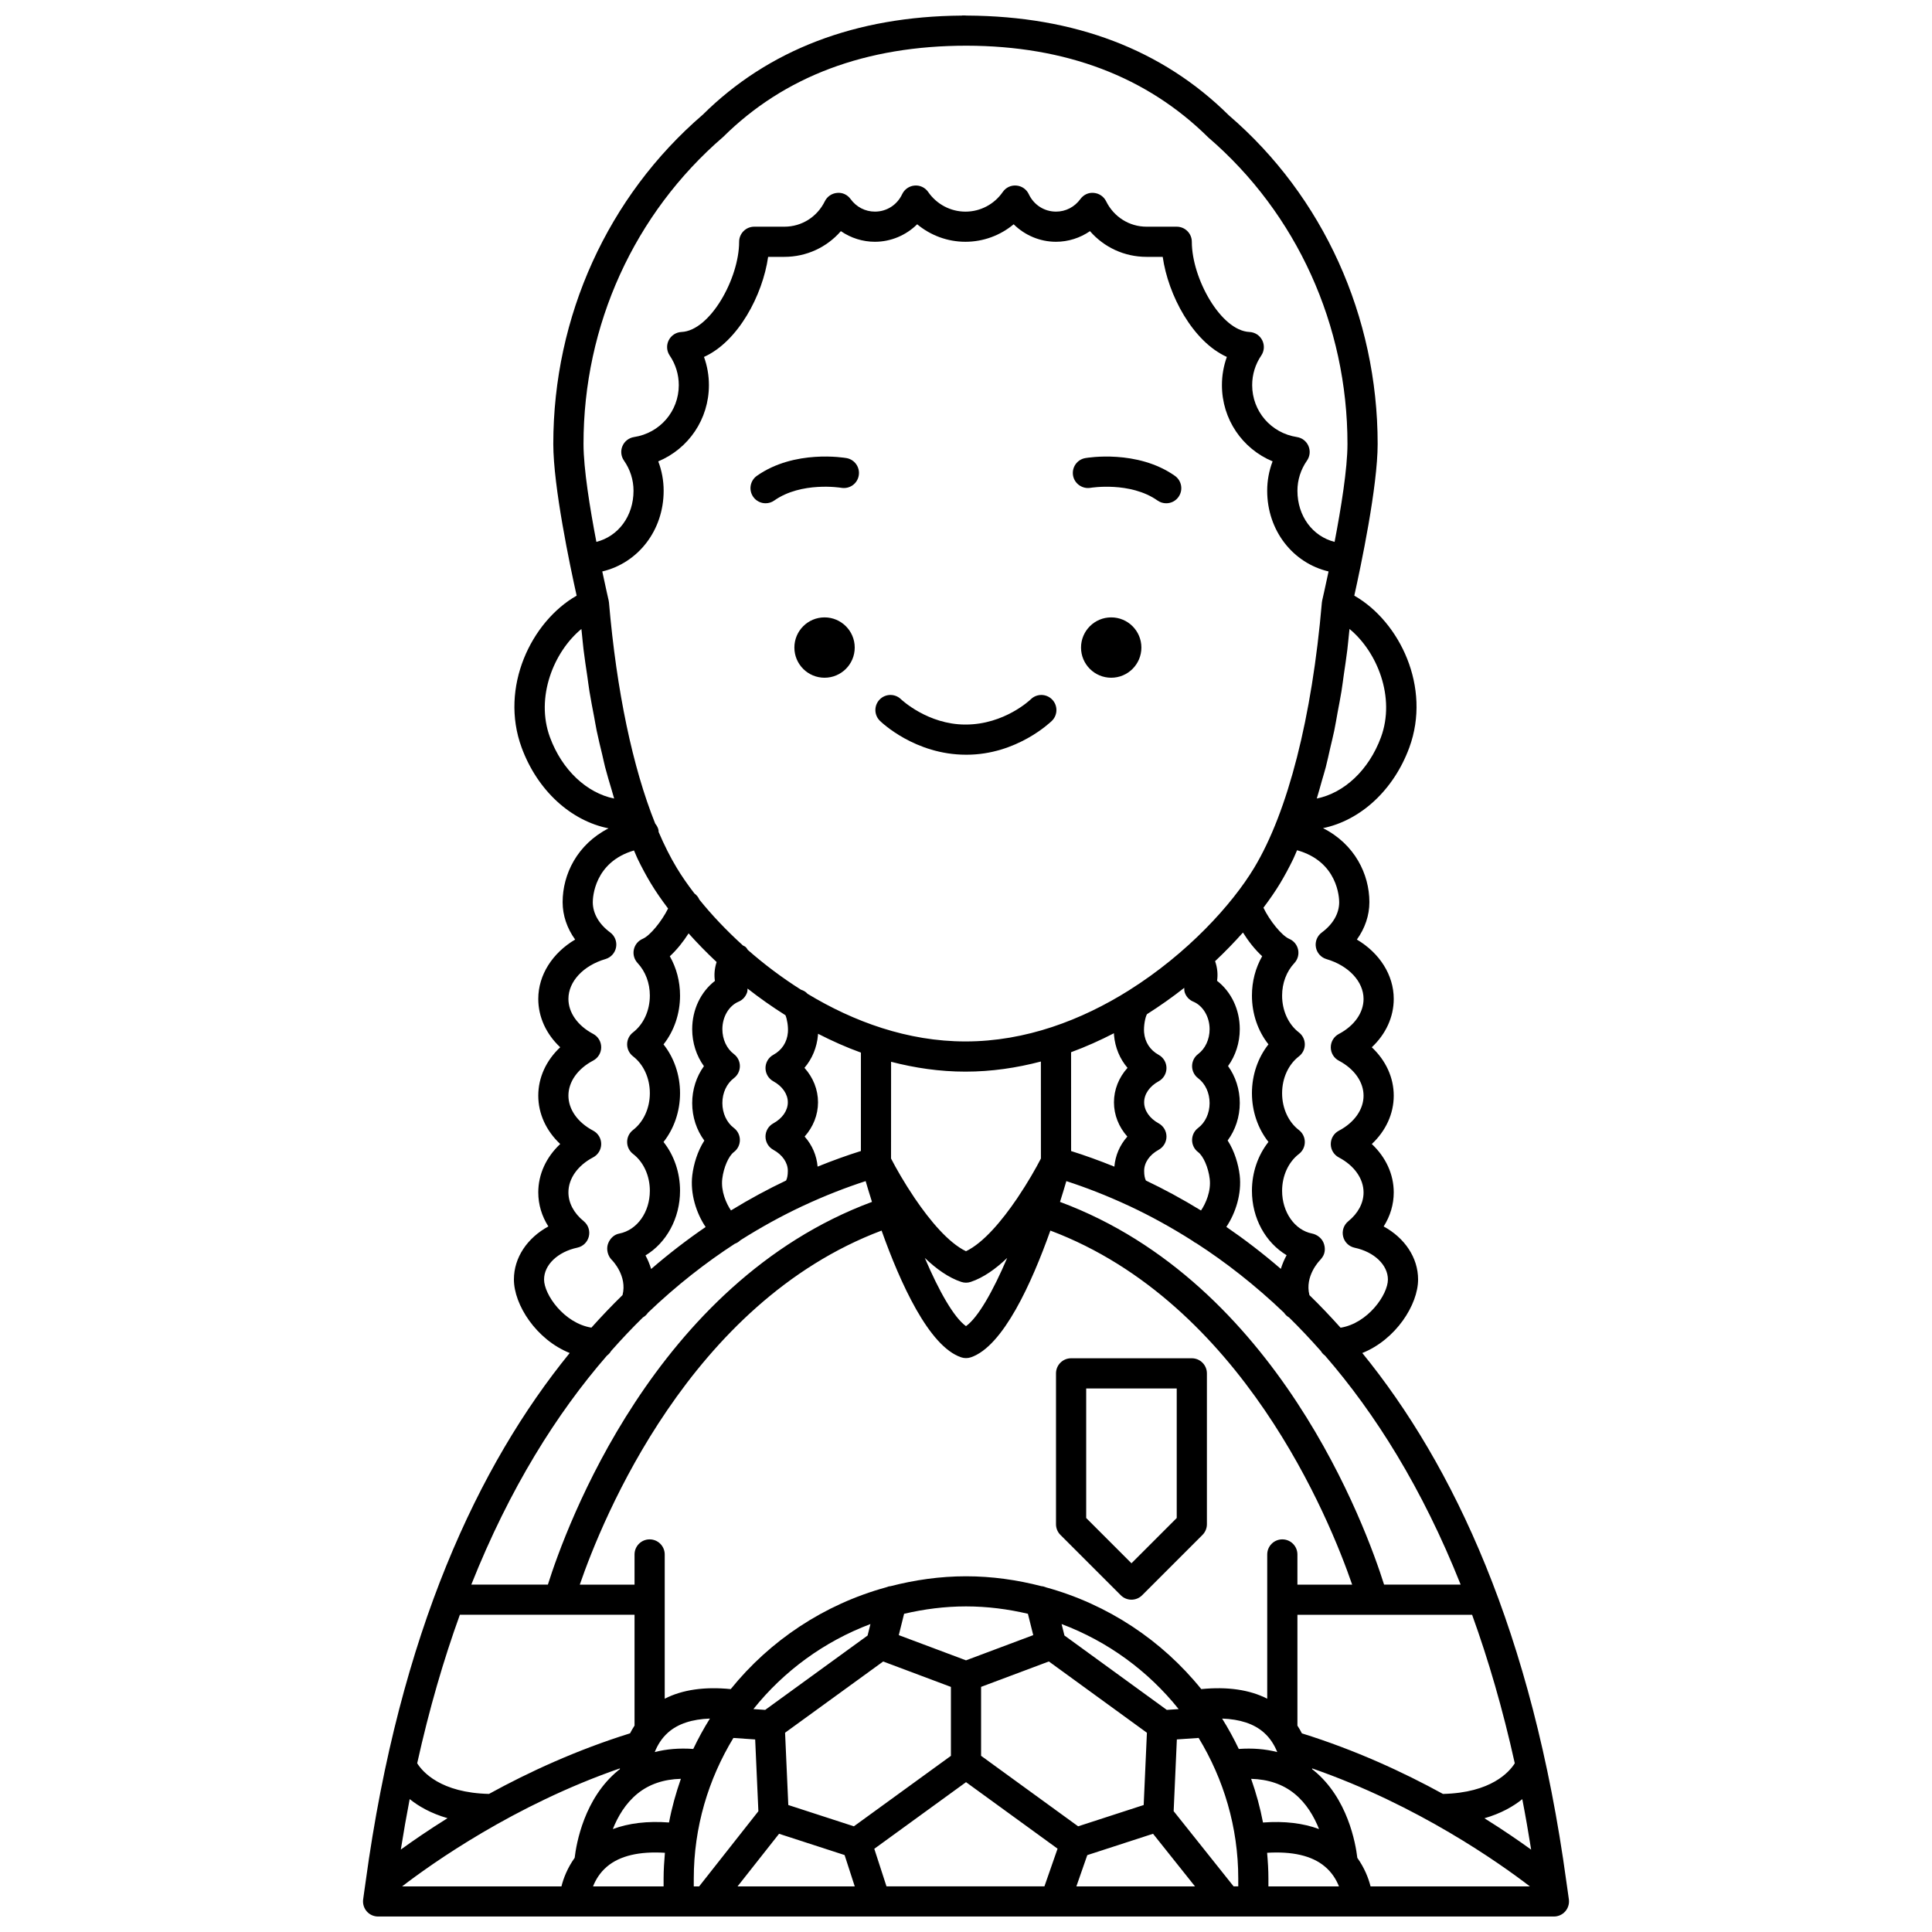<?xml version="1.0" encoding="UTF-8"?>
<!-- Uploaded to: ICON Repo, www.iconrepo.com, Generator: ICON Repo Mixer Tools -->
<svg width="800px" height="800px" version="1.1" viewBox="144 144 512 512" xmlns="http://www.w3.org/2000/svg">
 <defs>
  <clipPath id="a">
   <path d="m240 148.09h320v503.81h-320z"/>
  </clipPath>
 </defs>
 <path d="m441.02 566.76c0.781 0.781 1.805 1.172 2.828 1.172 1.023 0 2.047-0.391 2.828-1.172l15.992-15.992c0.75-0.75 1.172-1.766 1.172-2.828v-39.984c0-2.207-1.789-4-4-4h-31.988c-2.211 0-4 1.793-4 4v39.984c0 1.059 0.418 2.078 1.172 2.828zm-9.168-54.805h23.992v34.332l-11.996 11.996-11.996-11.996z"/>
 <g clip-path="url(#a)">
  <path d="m559.18 643.22c-0.008-0.145-0.035-0.281-0.059-0.426-9.035-66.297-30.008-110.63-54.098-140.23 8.887-3.562 14.785-12.801 14.785-19.492 0-5.789-3.551-11.016-9.125-14.047 1.746-2.746 2.672-5.824 2.672-9.027 0-4.809-2.102-9.332-5.812-12.82 3.711-3.488 5.812-8.008 5.812-12.82 0-4.809-2.102-9.332-5.816-12.82 3.715-3.488 5.816-8.008 5.816-12.824 0-6.328-3.75-12.152-9.77-15.723 2.148-2.977 3.316-6.398 3.316-9.918 0-7.406-3.898-15.375-12.289-19.605 9.855-2.035 18.68-9.973 22.867-21.352 5.879-15.996-2.559-33.395-14.578-40.266 1.754-7.891 6.191-28.926 6.191-40.199 0-33.805-14.449-65.621-39.441-87.094-17.578-17.402-40.805-26.277-69.359-26.43l-0.004-0.031 0.004 0.035c-0.145 0-0.281-0.016-0.43-0.016l-0.004-0.023c-0.094 0-0.176 0.012-0.27 0.012h-0.02c-0.051 0-0.43-0.012-0.492-0.012-0.07 0-0.133 0.035-0.203 0.039-28.121 0.207-51.277 9.074-68.605 26.238-25.195 21.664-39.641 53.48-39.641 87.285 0 11.281 4.43 32.316 6.188 40.199-12.02 6.871-20.457 24.266-14.578 40.266 4.211 11.449 13.105 19.422 23.035 21.398-8.312 4.246-12.172 12.184-12.172 19.555 0 3.519 1.168 6.941 3.316 9.918-6.019 3.57-9.77 9.391-9.77 15.723 0 4.809 2.102 9.332 5.812 12.82-3.711 3.488-5.812 8.008-5.812 12.82 0 4.809 2.102 9.332 5.812 12.82-3.711 3.488-5.812 8.008-5.812 12.82 0 3.203 0.922 6.281 2.672 9.027-5.578 3.031-9.129 8.258-9.129 14.047 0 6.695 5.898 15.93 14.785 19.492-24.082 29.598-45.055 73.922-54.09 140.2-0.023 0.16-0.059 0.309-0.066 0.469-0.188 1.398-0.406 2.746-0.586 4.172-0.145 1.141 0.211 2.281 0.969 3.148 0.754 0.859 1.852 1.348 3 1.348h79.648 0.008 0.008 99.738c0.004 0 0.012 0.004 0.016 0.004 0.008 0 0.012-0.004 0.016-0.004h45.352 0.004 0.004 86.805c1.148 0 2.242-0.492 3-1.352 0.754-0.859 1.113-2.004 0.969-3.148-0.18-1.422-0.402-2.777-0.59-4.18zm-88.262 0.684-15.887-19.93 0.848-19.008 5.773-0.398c6.617 10.898 10.5 23.637 10.5 37.289v2.047zm-91.988 0-3.234-9.953 24.312-17.66 24.258 17.625-3.481 9.988zm-126.36-23.129c2.387 1.93 5.652 3.793 10.027 5.062-4.969 3.102-9.113 5.953-12.375 8.316 0.73-4.566 1.508-9.035 2.348-13.379zm13.301-48.852h46.289v29.379c-0.449 0.68-0.836 1.363-1.188 2.047-14.148 4.41-26.859 10.273-37.383 16.055-12.773-0.289-17.594-5.824-19.027-8.121 3.184-14.375 7-27.449 11.309-39.359zm40.09-69.91c2.781-3.144 5.59-6.117 8.422-8.883 0.535-0.305 0.988-0.727 1.34-1.258 7.648-7.309 15.41-13.332 23.012-18.266 0.555-0.195 1.051-0.516 1.477-0.926 5.574-3.527 11.055-6.512 16.32-8.988 0.121-0.047 0.23-0.098 0.344-0.156 5.812-2.715 11.375-4.856 16.527-6.531 0.461 1.57 1.027 3.449 1.68 5.508-57.676 21.43-81.199 86.547-85.887 101.42l-20.293-0.004c10.172-25.551 22.66-45.383 35.949-60.684 0.457-0.34 0.828-0.742 1.109-1.234zm9.102-25.312c5.519-3.316 9.156-9.809 9.156-17.137 0-4.82-1.582-9.41-4.379-12.93 2.789-3.527 4.379-8.113 4.379-12.93 0-4.82-1.582-9.41-4.379-12.93 2.789-3.527 4.379-8.113 4.379-12.93 0-3.75-0.945-7.332-2.711-10.426 1.859-1.707 3.582-3.879 4.977-6.066 2.254 2.523 4.723 5.066 7.426 7.594-0.578 1.742-0.688 3.477-0.449 5.004-3.742 2.894-6.023 7.594-6.023 12.801 0 3.602 1.121 7.043 3.109 9.793-1.992 2.75-3.109 6.191-3.109 9.793 0 3.664 1.16 7.156 3.215 9.93-1.832 2.828-2.836 6.309-3.188 9.172-0.598 4.902 1.074 10.094 3.535 13.727-4.793 3.277-9.625 6.973-14.441 11.129-0.41-1.344-0.93-2.555-1.496-3.594zm-9.676-173.01c-0.016-0.191-0.047-0.379-0.09-0.57-0.02-0.094-0.734-3.168-1.688-7.68 9.418-2.215 16.266-10.797 16.266-21.395 0-2.684-0.488-5.309-1.43-7.781 8.02-3.344 13.426-11.164 13.426-20.207 0-2.57-0.445-5.09-1.305-7.469 9.066-4.086 15.562-16.402 16.996-26.52h4.301c5.856 0 11.246-2.523 14.977-6.812 2.633 1.809 5.769 2.816 9.012 2.816 4.246 0 8.262-1.723 11.211-4.637 3.555 2.957 8.062 4.637 12.777 4.637h0.008 0.008c4.723 0 9.227-1.676 12.777-4.637 2.945 2.914 6.965 4.637 11.211 4.637 3.242 0 6.383-1.008 9.012-2.816 3.731 4.289 9.125 6.812 14.977 6.812h4.301c1.43 10.117 7.934 22.43 16.996 26.52-0.859 2.375-1.305 4.898-1.305 7.469 0 9.043 5.41 16.867 13.426 20.207-0.945 2.473-1.43 5.098-1.43 7.781 0 10.602 6.848 19.18 16.266 21.395-0.953 4.516-1.668 7.59-1.688 7.68-0.043 0.188-0.074 0.379-0.09 0.57-2.617 30.438-8.984 55.387-17.922 70.258-5.894 9.809-17.73 22.758-33.098 32.434-0.051 0.023-0.098 0.066-0.148 0.098-12.5 7.84-27.324 13.512-43.242 13.512-0.02 0-0.043-0.004-0.039 0h-0.008-0.027c-15.309 0-29.617-5.242-41.812-12.621-0.004-0.008-0.008-0.016-0.016-0.02-0.484-0.551-1.094-0.867-1.738-1.074-5.117-3.234-9.84-6.816-14.078-10.539-0.184-0.266-0.332-0.547-0.582-0.77-0.215-0.191-0.477-0.281-0.719-0.414-4.457-4.043-8.34-8.176-11.539-12.148-0.285-0.66-0.727-1.215-1.324-1.645-1.828-2.375-3.41-4.672-4.695-6.812-1.695-2.816-3.293-5.996-4.793-9.508-0.008-0.098 0.027-0.184 0.016-0.281-0.109-0.738-0.465-1.355-0.902-1.895-5.961-14.848-10.23-35.059-12.254-58.574zm173.1 93.719c-1.762 3.09-2.711 6.668-2.711 10.422 0 4.82 1.582 9.41 4.379 12.93-2.789 3.527-4.379 8.113-4.379 12.93 0 4.82 1.582 9.41 4.379 12.93-2.789 3.527-4.379 8.113-4.379 12.934 0 7.269 3.582 13.719 9.188 17.086-0.578 1.051-1.113 2.277-1.531 3.625-4.816-4.156-9.652-7.848-14.441-11.129 2.453-3.633 4.125-8.824 3.535-13.727-0.352-2.863-1.355-6.344-3.188-9.172 2.055-2.769 3.215-6.266 3.215-9.93 0-3.602-1.121-7.043-3.109-9.793 1.992-2.75 3.109-6.191 3.109-9.793 0-5.207-2.277-9.902-6.023-12.801 0.246-1.582 0.125-3.387-0.52-5.199 2.688-2.527 5.141-5.07 7.387-7.59 1.414 2.273 3.172 4.519 5.09 6.277zm15.539 104.61c0.281 0.492 0.656 0.898 1.113 1.23 13.289 15.301 25.777 35.133 35.949 60.684h-20.293c-4.691-14.879-28.211-79.992-85.883-101.42 0.652-2.055 1.219-3.93 1.68-5.508 5.148 1.676 10.707 3.812 16.523 6.527 0.117 0.059 0.227 0.109 0.348 0.156 5.363 2.519 10.945 5.566 16.617 9.176 0.305 0.262 0.633 0.469 0.992 0.625 7.66 4.953 15.48 11.016 23.195 18.383 0.355 0.535 0.809 0.965 1.348 1.266 2.824 2.769 5.633 5.746 8.41 8.883zm-5.008 101.34c-0.352-0.684-0.738-1.371-1.188-2.047v-29.379h46.293c4.309 11.91 8.125 24.988 11.309 39.355-1.441 2.301-6.266 7.832-19.031 8.121-10.531-5.781-23.238-11.645-37.383-16.051zm-59.301 24.633-25.719-18.684v-18.27l17.961-6.734 25.984 18.891-0.855 19.156zm-59.43 0-17.379-5.644-0.855-19.16 25.996-18.875 17.953 6.734v18.27zm-32.574-163.21c-1.254-1.852-2.703-5.117-2.305-8.395 0.359-2.992 1.684-6.031 3.074-7.078 1.008-0.754 1.594-1.938 1.594-3.195 0-1.254-0.586-2.438-1.59-3.195-1.91-1.434-3.051-3.906-3.051-6.598s1.141-5.16 3.051-6.598c1.004-0.754 1.59-1.938 1.59-3.195 0-1.254-0.586-2.438-1.594-3.195-1.906-1.434-3.047-3.902-3.047-6.594 0-3.281 1.742-6.219 4.332-7.301 1.035-0.434 1.82-1.32 2.199-2.371 0.129-0.348 0.121-0.719 0.145-1.086 3.156 2.477 6.516 4.84 10.043 7.066 0.414 0.957 0.781 3.027 0.645 4.578-0.223 2.574-1.59 4.68-3.856 5.914-1.281 0.699-2.078 2.047-2.078 3.508 0 1.461 0.797 2.809 2.078 3.508 2.406 1.316 3.84 3.398 3.84 5.57s-1.43 4.254-3.84 5.574c-1.281 0.699-2.078 2.047-2.078 3.508s0.797 2.809 2.078 3.508c2.406 1.316 3.84 3.398 3.84 5.57 0 1.227-0.176 1.984-0.461 2.566-4.738 2.25-9.633 4.875-14.609 7.93zm22.961-11.617c-0.25-2.934-1.422-5.695-3.438-7.965 2.269-2.559 3.547-5.727 3.547-9.082 0-3.375-1.289-6.566-3.59-9.133 2.039-2.391 3.289-5.379 3.578-8.672 0.008-0.105 0.012-0.242 0.016-0.355 3.66 1.871 7.441 3.574 11.367 4.992l-0.008 26.078c-3.644 1.145-7.481 2.516-11.473 4.137zm39.141-25.172c0.016 0 0.027-0.008 0.039-0.008s0.023 0.008 0.035 0.008c6.871 0 13.543-0.996 19.957-2.68l0.008 25.707c-1.324 2.574-3.508 6.406-6.16 10.344-0.094 0.105-0.152 0.227-0.23 0.344-3.934 5.785-8.832 11.656-13.465 13.879-4.637-2.227-9.547-8.113-13.488-13.91-0.07-0.102-0.125-0.211-0.207-0.305-2.66-3.941-4.844-7.781-6.168-10.355l0.012-25.637c6.324 1.641 12.898 2.613 19.668 2.613zm58.02-22.211c0.004 0.418 0.004 0.848 0.145 1.254 0.367 1.086 1.184 1.965 2.246 2.406 2.586 1.082 4.332 4.019 4.332 7.301 0 2.695-1.141 5.16-3.051 6.598-1.004 0.754-1.59 1.938-1.59 3.195 0 1.254 0.586 2.438 1.59 3.195 1.91 1.434 3.051 3.902 3.051 6.598 0 2.695-1.141 5.16-3.047 6.594-1.008 0.754-1.594 1.938-1.594 3.195 0 1.254 0.586 2.438 1.59 3.195 1.395 1.047 2.719 4.09 3.078 7.082 0.398 3.269-1.047 6.543-2.305 8.395-4.973-3.051-9.863-5.684-14.605-7.941-0.285-0.582-0.465-1.34-0.465-2.566 0-2.172 1.434-4.254 3.84-5.574 1.281-0.703 2.078-2.047 2.078-3.508 0-1.461-0.797-2.809-2.078-3.508-2.406-1.316-3.84-3.398-3.84-5.57 0-2.172 1.43-4.254 3.84-5.57 1.281-0.699 2.078-2.047 2.078-3.508 0-1.461-0.797-2.809-2.078-3.508-2.258-1.238-3.629-3.34-3.856-5.918-0.148-1.707 0.301-4.082 0.766-4.852 3.465-2.199 6.769-4.539 9.875-6.984zm-18.633 12.039c0.008 0.164 0.012 0.352 0.023 0.496 0.285 3.297 1.539 6.285 3.578 8.676-2.305 2.566-3.59 5.754-3.59 9.133 0 3.352 1.273 6.516 3.547 9.078-2.019 2.269-3.191 5.035-3.438 7.969-3.996-1.621-7.828-2.992-11.465-4.137l-0.008-26.191c3.918-1.438 7.699-3.144 11.352-5.023zm-40.465 65.895c0.008 0.004 0.016 0 0.02 0.004 0.395 0.133 0.816 0.203 1.242 0.203 0.43 0 0.848-0.07 1.242-0.203 0.008-0.004 0.012 0 0.02-0.004 3.367-1.125 6.633-3.457 9.656-6.356-3.754 8.801-7.695 15.773-10.918 18.082-3.219-2.309-7.16-9.277-10.914-18.078 3.023 2.894 6.285 5.231 9.652 6.352zm0 19.992c0.41 0.137 0.84 0.203 1.262 0.203 0.426 0 0.855-0.066 1.262-0.203 8.59-2.863 16.195-19.809 21.098-33.594 50.797 19.141 74 76.469 79.977 93.828h-14.508v-7.996c0-2.207-1.789-4-4-4s-4 1.793-4 4v38.227c-4.691-2.398-10.559-3.234-17.48-2.547-10.406-12.891-24.723-22.445-41.125-26.957-0.395-0.168-0.805-0.289-1.242-0.32-6.402-1.652-13.07-2.621-19.98-2.621s-13.578 0.973-19.98 2.621c-0.441 0.031-0.848 0.152-1.246 0.32-16.402 4.519-30.715 14.066-41.125 26.957-6.93-0.684-12.801 0.148-17.492 2.547v-38.227c0-2.207-1.789-4-4-4s-4 1.793-4 4v7.996h-14.508c5.977-17.359 29.18-74.691 79.98-93.828 4.906 13.781 12.52 30.73 21.109 33.594zm69.137 95.73c4.68 0.172 8.438 1.363 11.082 3.719 1.723 1.531 2.812 3.383 3.531 5.16-3.129-0.812-6.535-1.09-10.195-0.828-1.328-2.773-2.793-5.461-4.418-8.051zm-50.055-22.113-17.816 6.68-17.816-6.68 1.41-5.656c5.277-1.234 10.758-1.957 16.406-1.957 5.648 0 11.125 0.719 16.402 1.953zm-96.785 25.824c2.652-2.356 6.414-3.547 11.102-3.715-1.625 2.59-3.094 5.277-4.418 8.055-3.672-0.266-7.074 0.016-10.207 0.828 0.711-1.781 1.801-3.637 3.523-5.168zm-8.109 16.195c3.09-2.516 6.953-3.824 11.516-3.941-1.316 3.746-2.391 7.598-3.144 11.574-5.727-0.43-10.688 0.176-14.891 1.746 1.305-3.277 3.332-6.785 6.519-9.379zm61.754-44.957-0.758 3.043-27.137 19.707-3.125-0.215c8.051-10.078 18.742-17.91 31.02-22.535zm78.535 22.75-27.125-19.715-0.758-3.035c12.273 4.621 22.969 12.457 31.02 22.535zm22.348 18.27c4.539 0.125 8.391 1.422 11.473 3.918 3.184 2.578 5.219 6.102 6.527 9.395-4.199-1.562-9.148-2.168-14.855-1.738-0.754-3.977-1.824-7.828-3.144-11.574zm-167.28-2.769c-0.008 0.074-0.016 0.156-0.023 0.227-0.125 0.102-0.262 0.18-0.383 0.281-9.055 7.371-11.141 19.43-11.582 23.195-1.922 2.695-2.973 5.422-3.504 7.57h-42.223c7.871-6.051 29.695-21.566 57.715-31.273zm-3.445 26.047c3.445-2.93 8.672-4.094 15.371-3.68-0.191 2.262-0.348 4.539-0.348 6.852v2.055h-18.699c0.664-1.684 1.77-3.602 3.676-5.227zm23.02 5.227v-2.051c0-13.656 3.883-26.391 10.5-37.289l5.773 0.398 0.848 19.02-15.703 19.922zm22.602-13.945 17.367 5.637 2.691 8.309h-31.059zm81.684 5.656 17.426-5.66 11.121 13.949h-31.438zm47.656-0.617c6.629-0.406 11.828 0.73 15.27 3.613 1.969 1.645 3.094 3.586 3.769 5.289h-18.695v-2.051c0.004-2.312-0.148-4.586-0.344-6.852zm23.906 1.336c-0.445-3.766-2.527-15.824-11.582-23.195-0.125-0.102-0.262-0.18-0.383-0.281-0.008-0.07-0.016-0.152-0.023-0.227 28.016 9.703 49.84 25.223 57.719 31.27h-42.223c-0.539-2.144-1.59-4.871-3.508-7.566zm33.688-10.488c4.375-1.266 7.644-3.129 10.031-5.066 0.844 4.344 1.621 8.816 2.348 13.383-3.262-2.359-7.402-5.211-12.379-8.316zm-38.492-242.77c0 2.992-1.641 5.84-4.609 8.031-1.227 0.902-1.832 2.418-1.566 3.914 0.262 1.5 1.355 2.715 2.812 3.144 5.875 1.723 9.82 5.961 9.82 10.551 0 3.656-2.445 7.121-6.551 9.285-1.316 0.691-2.137 2.055-2.137 3.539s0.82 2.848 2.137 3.539c4.098 2.164 6.551 5.629 6.551 9.281 0 3.652-2.445 7.121-6.551 9.281-1.316 0.691-2.137 2.055-2.137 3.539s0.82 2.848 2.137 3.539c4.098 2.164 6.551 5.629 6.551 9.281 0 2.801-1.434 5.512-4.051 7.637-1.195 0.973-1.727 2.543-1.363 4.039 0.359 1.5 1.547 2.656 3.055 2.977 5.191 1.105 8.812 4.566 8.812 8.426 0 4.004-5.316 11.609-12.543 12.766-2.727-3.039-5.473-5.93-8.25-8.629-1.309-5.027 2.617-9.086 2.781-9.25 0.184-0.18 0.508-0.609 0.656-0.824 0.773-1.105 0.805-2.551 0.301-3.805-0.5-1.25-1.738-2.191-3.062-2.453-4.59-0.914-7.922-5.676-7.922-11.316 0-3.973 1.668-7.621 4.453-9.762 0.988-0.754 1.566-1.926 1.566-3.172s-0.578-2.414-1.566-3.176c-2.789-2.137-4.453-5.781-4.453-9.758 0-3.973 1.668-7.621 4.453-9.762 0.988-0.754 1.566-1.926 1.566-3.172 0-1.246-0.578-2.414-1.566-3.176-2.789-2.137-4.453-5.781-4.453-9.758 0-3.316 1.156-6.379 3.25-8.621 0.891-0.953 1.258-2.277 0.992-3.559-0.27-1.277-1.145-2.34-2.344-2.852-2-0.852-5.227-4.875-6.844-8.262 1.688-2.246 3.203-4.434 4.43-6.477 1.207-2.012 2.367-4.168 3.481-6.461 0.348-0.719 0.66-1.543 1-2.293 10.805 3.012 11.164 12.598 11.164 13.766zm11.074-43.719c-3.223 8.758-9.801 14.789-17.016 16.25 0.473-1.5 0.898-3.106 1.344-4.68 0.348-1.227 0.723-2.387 1.051-3.66 0.418-1.621 0.785-3.359 1.172-5.047 0.355-1.539 0.734-3.016 1.066-4.609 0.324-1.562 0.598-3.234 0.891-4.852 0.34-1.836 0.703-3.617 1.012-5.519 0.238-1.477 0.43-3.051 0.648-4.566 0.312-2.152 0.645-4.266 0.914-6.492 0.168-1.371 0.289-2.824 0.441-4.223 0.047-0.43 0.09-0.859 0.137-1.289 7.352 6.051 12.219 18.121 8.34 28.688zm-174.29-159.12c16.18-16.016 37.746-24.141 64.484-24.141 26.242 0.062 47.734 8.176 64.059 24.332 23.426 20.148 36.867 49.75 36.867 81.223 0 6.547-1.719 17.109-3.414 25.945-5.777-1.465-9.848-6.781-9.848-13.559 0-2.852 0.875-5.613 2.531-7.984 0.789-1.133 0.938-2.59 0.395-3.863-0.539-1.273-1.699-2.168-3.066-2.379-6.871-1.059-11.855-6.848-11.855-13.762 0-2.812 0.832-5.523 2.406-7.84 0.816-1.199 0.914-2.742 0.266-4.039-0.648-1.297-1.941-2.137-3.394-2.203-7.578-0.344-15.27-14.199-15.27-23.902 0-2.207-1.789-4-4-4h-7.996c-4.566 0-8.672-2.582-10.715-6.738-0.617-1.254-1.852-2.098-3.246-2.219-1.43-0.152-2.75 0.5-3.578 1.633-1.539 2.113-3.891 3.328-6.453 3.328-3.109 0-5.879-1.77-7.219-4.625-0.609-1.297-1.863-2.168-3.285-2.281-1.469-0.125-2.809 0.535-3.617 1.711-2.25 3.254-5.938 5.199-9.867 5.199h-0.008-0.008c-3.926 0-7.617-1.941-9.867-5.199-0.812-1.176-2.172-1.836-3.617-1.711-1.422 0.121-2.68 0.992-3.285 2.281-1.34 2.852-4.102 4.625-7.219 4.625-2.566 0-4.914-1.211-6.453-3.328-0.824-1.133-2.148-1.785-3.578-1.633-1.395 0.121-2.629 0.961-3.246 2.219-2.043 4.16-6.148 6.738-10.715 6.738h-7.996c-2.211 0-4 1.793-4 4 0 9.703-7.695 23.559-15.27 23.902-1.449 0.066-2.746 0.906-3.394 2.203-0.652 1.297-0.551 2.84 0.266 4.039 1.574 2.324 2.406 5.035 2.406 7.84 0 6.914-4.984 12.703-11.855 13.762-1.367 0.211-2.527 1.113-3.07 2.379s-0.391 2.727 0.398 3.859c1.656 2.371 2.531 5.133 2.531 7.984 0 6.773-4.066 12.094-9.844 13.559-1.695-8.832-3.41-19.398-3.41-25.941-0.016-31.477 13.426-61.082 37.051-81.414zm-45.945 159.12c-3.883-10.562 0.988-22.637 8.336-28.684 0.051 0.508 0.105 1.016 0.16 1.52 0.145 1.316 0.258 2.691 0.414 3.984 0.297 2.434 0.656 4.754 1.004 7.098 0.191 1.312 0.355 2.68 0.562 3.957 0.375 2.316 0.812 4.508 1.234 6.727 0.227 1.199 0.43 2.465 0.668 3.633 0.465 2.231 0.984 4.336 1.496 6.457 0.25 1.051 0.477 2.168 0.738 3.195 0.539 2.082 1.137 4.031 1.723 6 0.23 0.777 0.441 1.605 0.68 2.367-7.191-1.457-13.797-7.5-17.016-16.254zm-1.555 143.7c0-3.859 3.621-7.32 8.812-8.426 1.508-0.32 2.695-1.477 3.055-2.977 0.363-1.5-0.168-3.066-1.363-4.039-2.609-2.125-4.051-4.836-4.051-7.637 0-3.652 2.445-7.121 6.551-9.281 1.316-0.691 2.137-2.055 2.137-3.539s-0.82-2.848-2.137-3.539c-4.098-2.164-6.551-5.629-6.551-9.281 0-3.652 2.445-7.121 6.551-9.281 1.316-0.691 2.137-2.055 2.137-3.539s-0.82-2.848-2.137-3.539c-4.098-2.164-6.551-5.629-6.551-9.281 0-4.59 3.945-8.828 9.82-10.551 1.457-0.426 2.551-1.645 2.812-3.144 0.266-1.496-0.34-3.012-1.566-3.914-2.973-2.191-4.609-5.043-4.609-8.027 0-1.16 0.363-10.598 10.918-13.691 0.098 0.207 0.184 0.434 0.277 0.637 0.234 0.508 0.445 1.074 0.684 1.57 1.113 2.301 2.273 4.457 3.484 6.473 1.266 2.109 2.836 4.375 4.594 6.703-1.652 3.34-4.773 7.203-6.727 8.031-1.199 0.508-2.078 1.574-2.348 2.852-0.27 1.277 0.102 2.602 0.992 3.559 2.09 2.242 3.25 5.305 3.25 8.621 0 3.973-1.668 7.621-4.453 9.762-0.988 0.754-1.566 1.926-1.566 3.172 0 1.246 0.578 2.414 1.566 3.176 2.789 2.137 4.453 5.781 4.453 9.758 0 3.973-1.668 7.621-4.453 9.762-0.988 0.754-1.566 1.926-1.566 3.172s0.578 2.414 1.566 3.176c2.789 2.137 4.453 5.781 4.453 9.758 0 5.641-3.332 10.398-8.09 11.344-1.352 0.234-2.406 1.258-2.926 2.523-0.527 1.262-0.289 2.824 0.496 3.941 0.137 0.195 0.312 0.398 0.48 0.566 0.18 0.18 4.106 4.242 2.801 9.27-2.769 2.699-5.523 5.59-8.25 8.629-7.231-1.156-12.547-8.762-12.547-12.766z"/>
 </g>
 <path d="m432.99 273.28c0.109-0.02 10.543-1.727 17.766 3.363 0.699 0.496 1.504 0.73 2.301 0.73 1.254 0 2.496-0.586 3.269-1.695 1.273-1.809 0.84-4.297-0.965-5.574-9.973-7.023-23.191-4.801-23.75-4.703-2.172 0.383-3.613 2.445-3.242 4.621 0.379 2.176 2.492 3.621 4.621 3.258z"/>
 <path d="m346.89 277.37c0.797 0 1.598-0.234 2.301-0.73 7.172-5.055 17.516-3.406 17.762-3.363 2.199 0.367 4.246-1.074 4.621-3.246 0.387-2.176-1.066-4.25-3.242-4.633-0.562-0.098-13.777-2.324-23.75 4.703-1.805 1.273-2.238 3.766-0.965 5.574 0.777 1.105 2.012 1.695 3.273 1.695z"/>
 <path d="m446.48 315.61c0 4.418-3.582 7.996-8 7.996-4.414 0-7.996-3.578-7.996-7.996 0-4.414 3.582-7.996 7.996-7.996 4.418 0 8 3.582 8 7.996"/>
 <path d="m370.51 315.61c0 4.418-3.582 7.996-7.996 7.996-4.418 0-7.996-3.578-7.996-7.996 0-4.414 3.578-7.996 7.996-7.996 4.414 0 7.996 3.582 7.996 7.996"/>
 <path d="m400.02 344.01h0.109c13.328 0 22.258-8.617 22.637-8.984 1.578-1.547 1.598-4.078 0.055-5.652-1.555-1.582-4.082-1.602-5.652-0.055-0.07 0.066-6.941 6.695-17.266 6.695h-0.082c-9.918 0-16.902-6.566-17.051-6.707-1.578-1.535-4.102-1.512-5.641 0.062-1.547 1.578-1.523 4.106 0.055 5.652 0.375 0.371 9.309 8.988 22.836 8.988z"/>
</svg>